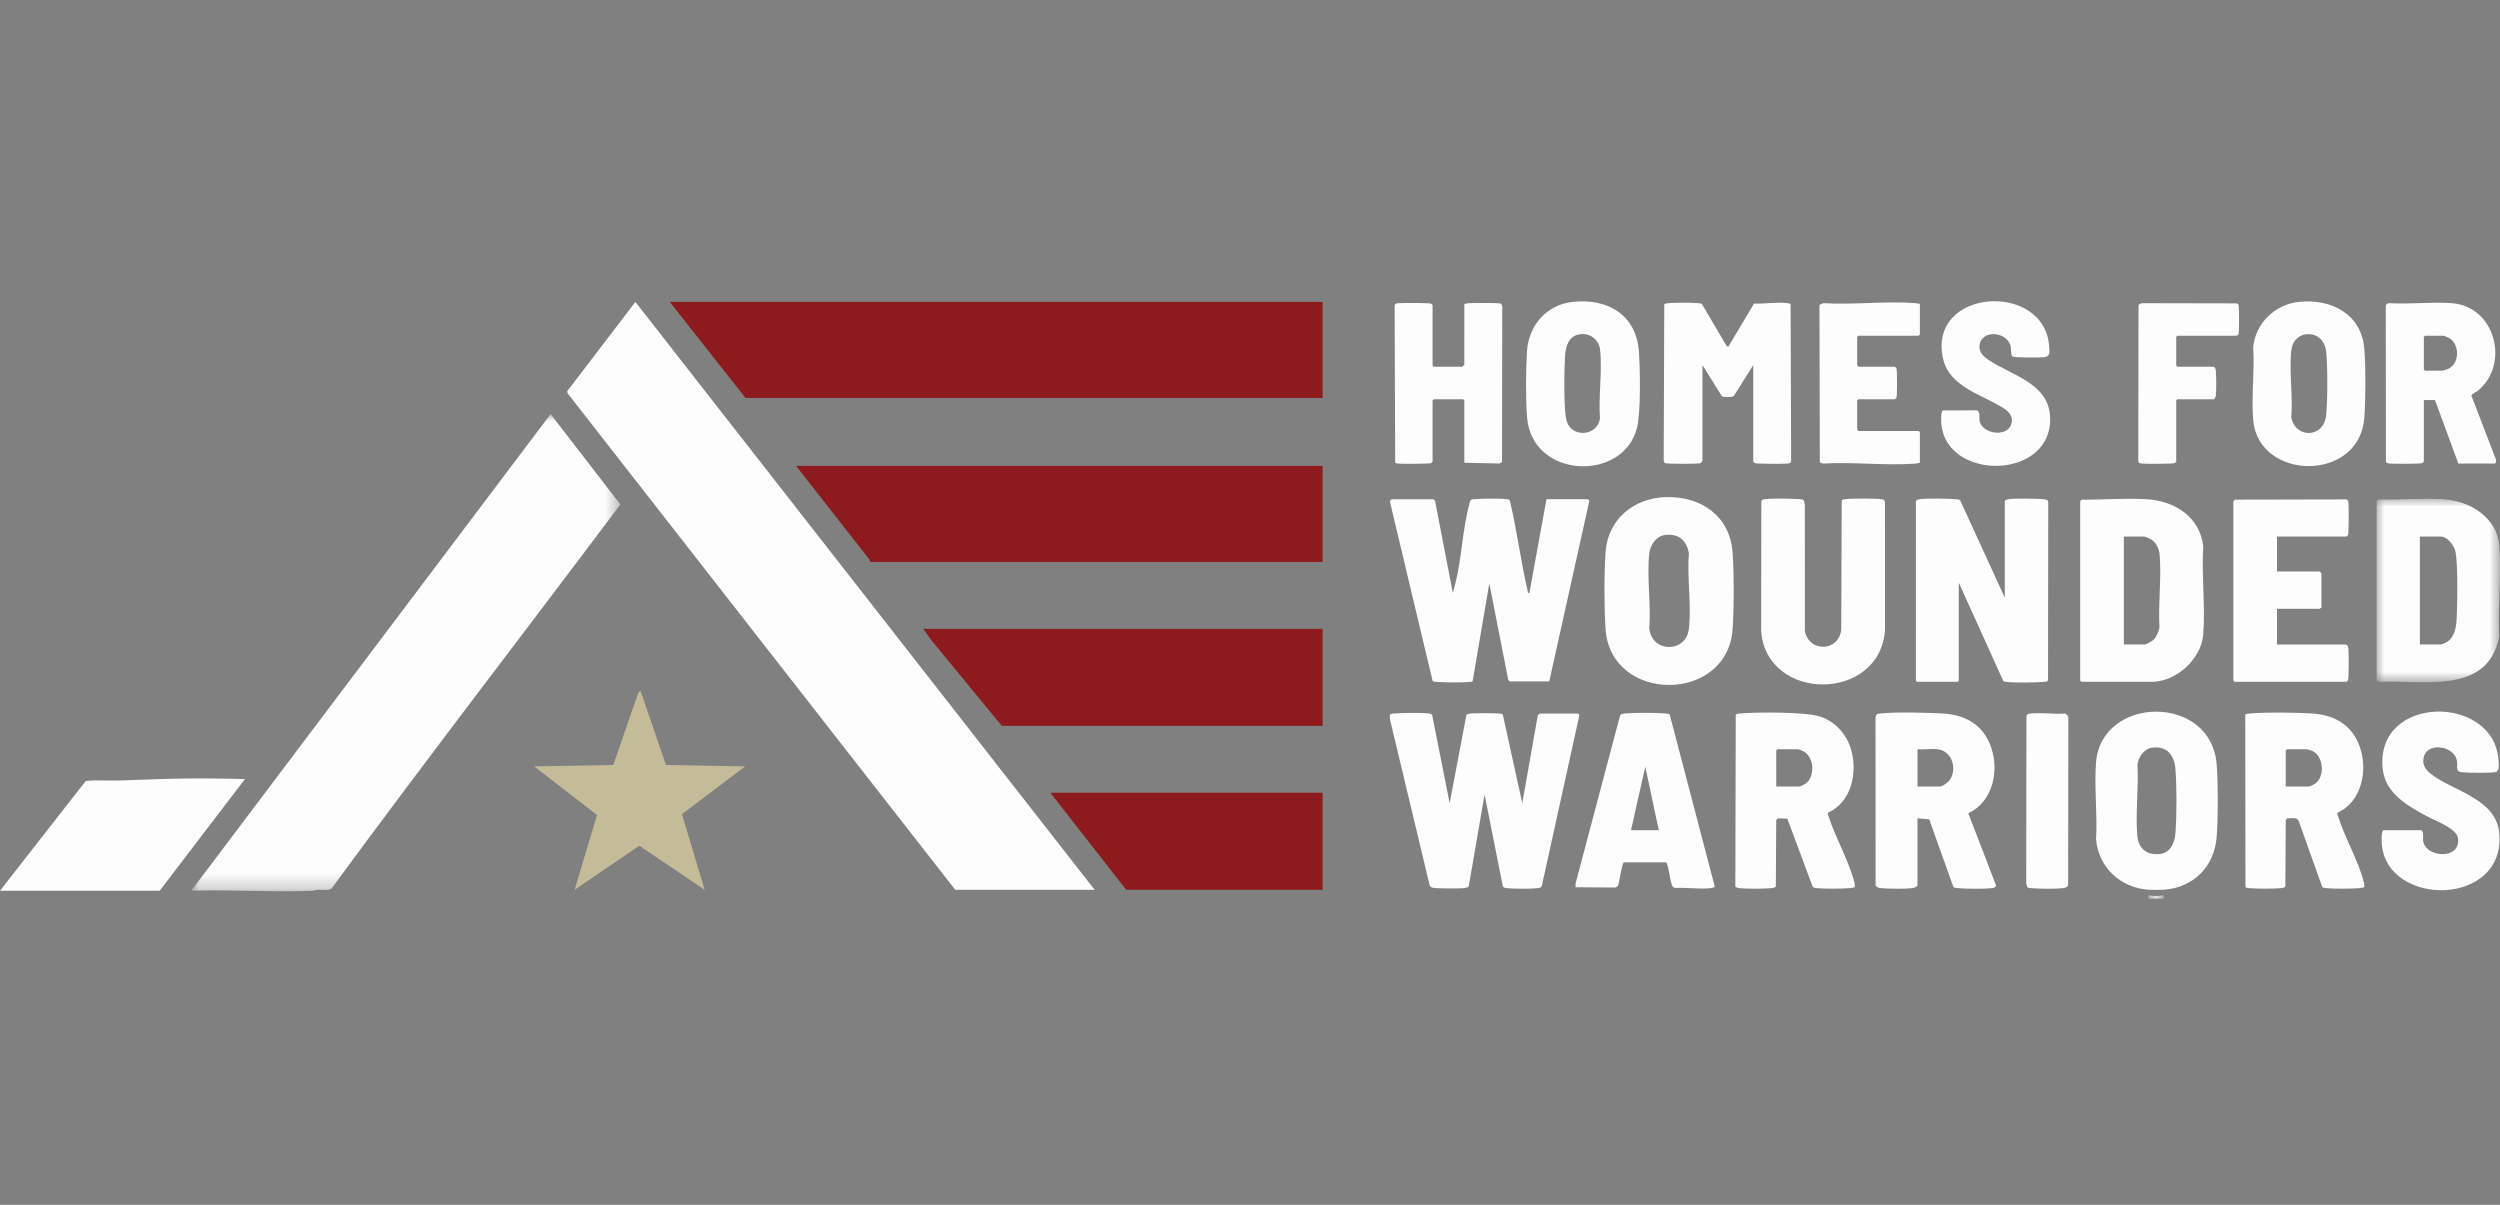 <svg height="80" viewBox="0 0 166 80" width="166" xmlns="http://www.w3.org/2000/svg" xmlns:xlink="http://www.w3.org/1999/xlink"><rect x="0" y="0" width="166" height="80" fill="#808080" stroke="none"/><mask id="a" fill="#fff"><path d="m0 0h28.492v31.686h-28.492z" fill="#fff" fill-rule="evenodd"/></mask><mask id="b" fill="#fff"><path d="m0 .079h1.001v.842h-1.001z" fill="#fff" fill-rule="evenodd"/></mask><mask id="c" fill="#fff"><path d="m0 0h8.193v12.182h-8.193z" fill="#fff" fill-rule="evenodd"/></mask><g fill="none" fill-rule="evenodd" transform="translate(0 20)"><path d="m37.663 5.975.023.138 25.74 32.968h9.257l-30.493-39.032z" fill="#fdfdfd"/><path d="m0 31.65 23.863-31.65 4.63 6.003c-6.38 8.505-12.879 16.922-19.171 25.492-.194.171-.635.073-.908.093-.124.009-.24.059-.374.064-2.653.107-5.38-.085-8.04-.003" fill="#fdfdfd" mask="url(#a)" transform="translate(12.698 7.494)"/><path d="m87.82.049v6.38h-38.312l-5.035-6.38z" fill="#8d1a1c"/><path d="m87.82 10.933v6.38h-30.024l-.061-.155-4.88-6.226z" fill="#8d1a1c"/><path d="m87.82 21.755v6.443h-21.298l-4.658-5.662-.564-.78z" fill="#8d1a1c"/><path d="m87.82 32.638v6.443h-13.042l-5.035-6.443z" fill="#8d1a1c"/><path d="m0 39.144 5.693-7.287c.716-.076 1.441-.011 2.16-.029 1.363-.036 2.759-.114 4.123-.131 1.427-.017 2.862-.006 4.287.034l-5.66 7.413z" fill="#fdfdfd"/><path d="m42.533 25.883 1.687 4.913 5.257.092-4.195 3.17 1.505 5.023-4.337-2.927-4.294 2.927 1.487-4.965-4.177-3.229 5.257-.092 1.672-4.833z" fill="#c4bc99"/><g fill="#fdfdfd"><path d="m1.001.46v.238h-1.001v-.238c.301.085.7.083 1.001 0" mask="url(#b)" transform="translate(142.657 38.976)"/><path d="m95.15 13.15c.046.008.136.065.141.126l1.177 6.093.167-.623c.427-1.675.479-3.69.946-5.325.023-.079.028-.163.093-.224.062-.056.138-.043.213-.05.456-.046 1.728-.059 2.166 0.0.091.012.162.017.206.11.473 1.991.724 4.04 1.189 6.032.019.081-.035.092.104.079l1.133-6.219h2.74c.008 0 .097.084.107.107l-2.662 11.988-2.636-0-.091-.119-1.252-6.389-1.106 6.482c-.039.058-.098.048-.155.055-.491.059-1.769.049-2.272 0-.088-.009-.176.006-.238-.078l-2.834-11.902c.01-.038.106-.144.124-.144z"/><path d="m104.741 27.379c.026.004.127.057.134.089l-2.507 11.398c-.071.081-.16.096-.261.108-.463.054-1.533.044-2.006.002-.117-.011-.231-.009-.311-.111l-1.214-6.11-1.054 6.113c-.044.065-.235.096-.317.105-.288.029-1.938.037-2.12-.04-.069-.029-.135-.083-.159-.157l-2.634-11.014-.006-.322c.087-.046.182-.056.28-.063.55-.04 1.805-.069 2.324-0.0.093.012.156.021.207.109l1.16 5.85 1.109-5.847c.032-.043.076-.069.126-.085.21-.069 1.732-.052 2.035-.026.09.008.178.006.257.059l1.295 5.898 1.032-5.846c.022-.03.132-.109.155-.109z"/><path d="m127.217 13.282c.023-.082.155-.124.234-.134.516-.07 1.886-.046 2.429 0.0.096.008.194.006.274.068l2.964 6.469v-6.403c0-.067.165-.125.234-.134.497-.067 1.8-.044 2.323 0.0.158.013.304.01.328.197l-.013 11.821c-.062.11-.154.098-.261.108-.54.053-2.016.069-2.535-0-.073-.01-.137-.012-.185-.078l-2.948-6.512v6.508l-.079.079h-2.688l-.079-.079z"/><path d="m141.023 22.794h1.397c.079 0 .503-.237.582-.314.172-.17.359-.585.387-.825-.096-1.558.148-3.31.008-4.845-.034-.369-.226-.784-.546-.983-.077-.048-.419-.201-.484-.201h-1.344zm-2.898-9.512c.005-.018.082-.093.106-.105 1.411.014 2.884-.111 4.297-.03 1.866.108 3.549 1.167 3.767 3.136-.116 1.902.148 3.972 0 5.853-.127 1.614-1.791 3.134-3.401 3.134h-4.69l-.079-.079z"/><path d="m2.872 9.675h1.397c.028 0 .257-.09.308-.114.515-.247.683-.861.722-1.386.065-.89.121-3.978-.079-4.721-.101-.377-.527-.946-.951-.946h-1.397zm-2.756-9.633c1.411.049 2.913-.102 4.313-.013 1.746.111 3.565 1.187 3.715 3.083.154 1.943-.113 4.092-.008 6.056-.754 3.862-5.039 2.859-7.927 2.986l-.209-.107v-11.91z" mask="url(#c)" transform="translate(157.807 13.119)"/><path d="m110.498 15.534c-.533.09-.922.668-.982 1.179-.181 1.551.123 3.416-.005 5.0.163 1.653 2.411 1.645 2.621.092.207-1.54-.127-3.464.013-5.045-.139-.892-.73-1.381-1.647-1.226m.108-2.526c2.341-.071 4.277 1.258 4.44 3.697.096 1.43.098 3.634 0 5.063-.34 4.955-8.105 4.95-8.436 0-.096-1.435-.103-3.685 0-5.116.156-2.175 1.872-3.58 3.996-3.645"/><path d="m119.774 13.215.067.275.003 8.429c.289 1.405 2.243 1.368 2.414-.106l.032-8.558c.049-.088.119-.096.209-.108.448-.058 1.983-.059 2.429 0 .134.018.206.044.233.188l.004 8.485c-.33 4.817-7.844 4.82-8.225.106l.013-8.634c.039-.115.116-.13.224-.145.503-.067 1.795-.044 2.323 0.0.096.008.193.008.275.067"/><path d="m128.666 29.75c-.414-.051-.919.038-1.344 0v2.477h1.502c.157 0 .53-.286.629-.425.526-.737.171-1.933-.787-2.052zm-1.344 9.038c-.028.099-.241.174-.341.186-.469.056-1.578.045-2.059.001-.159-.014-.305-.035-.382-.197l-.005-11.159.06-.175c.065-.048.145-.057.224-.065 1.082-.116 3.046-.063 4.167-.002 1.406.076 2.554.651 3.125 1.986.693 1.619.294 3.853-1.418 4.634l1.845 4.795c-.004.138-.182.17-.288.182-.528.062-1.671.044-2.216.001-.112-.009-.224-.024-.327-.069l-1.607-4.506-.778-.065z"/><path d="m151.774 32.227h1.555c.035 0 .338-.15.392-.188.677-.47.575-1.87-.222-2.195-.04-.016-.31-.094-.328-.094h-1.318l-.079.079zm3.429 1.743c-.02.055.006.104.021.154.43 1.431 1.405 3.081 1.741 4.478.025.104.046.206.02.312-.111.024-.22.052-.335.06-.585.04-1.589.052-2.165 0-.103-.009-.203-.008-.287-.082l-1.555-4.347c-.108-.331-.506-.19-.783-.203l-.086.124-.026 4.401c-.085.095-.197.097-.314.107-.534.048-1.523.043-2.06-0-.096-.008-.193-.008-.275-.067l-.014-11.451c.087-.069.184-.071.289-.08 1.139-.096 3.012-.07 4.168 0.0.829.051 1.633.291 2.262.847 1.624 1.435 1.515 4.802-.601 5.747z"/><path d="m117.942 32.227h1.555c.047 0 .361-.164.421-.211.602-.466.544-1.693-.114-2.099-.066-.041-.36-.167-.413-.167h-1.37l-.079.079zm3.429 1.744c-.031.043.028.176.047.234.444 1.388 1.387 3.052 1.715 4.397.025.104.046.205.02.312-.111.024-.22.052-.335.06-.586.04-1.587.052-2.165 0-.106-.01-.199-.007-.286-.083l-1.687-4.532-.652-.018-.086.124-.026 4.401c-.085.095-.197.097-.314.107-.503.045-1.619.054-2.111-.002-.099-.011-.192-.027-.263-.106l.026-11.411c.087-.069.184-.071.289-.08 1.119-.095 4.294-.112 5.287.198 1.028.321 1.807 1.199 2.093 2.229.427 1.54.008 3.462-1.55 4.168z"/><path d="m113.041 10.594c-.009.041-.075.118-.106.158-.102.061-2.27.061-2.372 0-.046-.027-.081-.117-.093-.17l.037-10.361c.052-.082.203-.083.292-.09.512-.042 1.444-.044 1.954 0 .087.008.173.009.253.051l1.624 2.763.123.088 1.713-2.873c.686.02 1.579-.116 2.243-.029.074.01.136.012.187.076l.037 10.429c-.05.142-.151.133-.276.146-.241.024-2.024.022-2.136-.03-.025-.012-.106-.096-.106-.105v-6.403l-1.291 2.055c-.106.088-.683.084-.794.004l-1.287-2.059z"/><path d="m142.854 29.657c-.508.087-.876.639-.929 1.126.091 1.526-.141 3.231-.005 4.736.077.853.663 1.279 1.501 1.187.708-.078.982-.767 1.03-1.395.086-1.152.09-3.121-.003-4.27-.075-.924-.603-1.554-1.594-1.385m.804 9.42c-.302.018-.7.019-1.001 0-1.856-.116-3.313-1.483-3.48-3.344.102-1.662-.13-3.472 0-5.116.35-4.44 7.661-4.577 8.011.161.098 1.323.098 3.471 0 4.794-.146 1.973-1.557 3.385-3.53 3.505"/><path d="m151.194 15.627v2.319h2.819c.009 0 .132.122.132.132v2.293c-.052-.017-.114.053-.132.053h-2.819v2.371h4.558c.154 0 .177.226.187.34.021.249.027 1.911-.029 2.03-.012.025-.095.106-.105.106h-7.43l-.079-.079v-11.91c0-.009.081-.093.106-.105l7.392-.016c.142.05.133.151.146.276.023.238.022 1.972-.03 2.084-.012.025-.095.106-.105.106z"/><path d="m110.143 35.125-.896-4.216-.948 4.216zm.725-7.682 2.992 11.423c-.072.077-.165.095-.265.106-.728.082-1.616-.054-2.361-.012-.052-.013-.101-.034-.141-.069-.207-.181-.283-1.537-.475-1.633l-2.794-0c-.136.081-.285 1.272-.381 1.516-.031.08-.085.121-.159.157l-2.668-.018.007-.272 2.948-11.122c.068-.132.2-.132.33-.144.682-.062 2.007-.058 2.692 0.0.096.008.194.008.275.067z"/><path d="m160.759 35.125c.207.058.108.574.144.752.222 1.098 2.533 1.22 2.303-.248-.099-.633-1.62-1.181-2.158-1.478-1.285-.708-2.697-1.522-2.844-3.164-.438-4.896 7.401-4.889 7.695-.528.016.243.088.745-.198.807-.356.077-1.789.049-2.204.014-.511-.043-.288-.362-.353-.754-.163-.984-1.829-1.229-2.16-.393-.2.506-.013.895.385 1.219 1.444 1.176 4.365 1.633 4.579 3.958.451 4.905-7.403 4.95-7.791.783-.014-.151-.065-.968.125-.968z"/><path d="m161.022 2.294-.079.079v2.161l.079.079h1.159c.035 0 .307-.087.364-.111.775-.329.796-1.613.102-2.042-.066-.041-.36-.167-.413-.167zm.659 4.269h-.738v4.084c0 .009-.081.093-.106.104-.112.052-1.895.054-2.137.03-.125-.012-.226-.003-.276-.145l-.009-10.317c.017-.125.11-.189.233-.188 1.354.085 2.827-.104 4.167.001 2.887.226 3.843 4.046 1.736 5.797-.121.101-.438.219-.45.345l1.626 4.228c.039.071.002.277-.068.277h-2.424z"/><path d="m97.232.186c.096-.024.186-.047.287-.055.246-.019 2.045-.026 2.137.028.046.027.081.117.093.171l-.014 10.344-.16.104-2.344-.051v-4.137l-.079-.079h-1.95l-.079.079v4.058c0 .009-.081.093-.106.105-.1.047-1.972.058-2.189.03-.074-.01-.137-.012-.187-.077l-.037-10.429c.05-.142.151-.133.276-.145.241-.024 2.024-.022 2.137.03.025.012.106.096.106.105v4.005l.079.079h1.897c.009 0 .132-.123.132-.132z"/><path d="m104.859 2.202c-.683.116-.895.781-.937 1.382-.059.846-.109 3.679.105 4.379.346 1.134 2.029.996 2.212-.165-.112-1.449.165-3.164.005-4.58-.079-.699-.698-1.132-1.384-1.015m-.419-2.159c2.333-.247 4.222.872 4.385 3.333.078 1.174.132 3.916-.121 4.99-.86 3.656-6.992 3.464-7.309-.67-.093-1.215-.084-3.155-.003-4.376.115-1.721 1.297-3.091 3.047-3.277"/><path d="m153.078 2.203c-.515.074-.87.515-.93 1.019-.165 1.385.112 3.058-.006 4.474.251 1.44 2.155 1.41 2.313-.112.103-.996.105-3.212.006-4.209-.075-.754-.599-1.285-1.382-1.172m-.42-2.159c2.148-.219 4.141.803 4.331 3.121.101 1.232.093 3.346 0 4.583-.323 4.292-7.017 4.188-7.376.158-.138-1.546.103-3.283-.003-4.849.156-1.604 1.45-2.85 3.047-3.013"/><path d="m131.248 7.248c.267.048.158.507.196.7.169.851 1.731 1.09 2.07.302.221-.513-.067-.883-.484-1.15-1.386-.888-3.578-1.395-4.006-3.266-1.081-4.719 6.805-5.201 7.045-.774.018.34.071.612-.341.659-.251.029-1.916.029-2.071-.036-.168-.071-.104-.474-.141-.653-.218-1.066-2.046-1.181-2.08-.018-.012.402.291.672.589.877 1.48 1.012 3.941 1.527 4.095 3.704.303 4.283-6.857 4.416-7.212.572-.013-.144-.063-.915.125-.915z"/><path d="m127.48.186v2.029l-.079.079h-4.005l-.079.079v1.897l.079.079h2.424c.009 0 .093.081.105.106.05.107.05 1.842 0 1.948-.012.025-.096.106-.105.106h-2.424l-.079.079v1.95l.079.079h4.005l.079.079v2.029c-.096.025-.186.047-.287.055-1.982.156-4.167-.124-6.17 0l-.187-.077-.022-10.466.261-.108c1.987.124 4.153-.154 6.118 0.0.102.008.191.031.287.055"/><path d="m144.501 10.647c-.005.017-.082.093-.106.105-.112.052-1.895.054-2.137.03-.125-.012-.226-.003-.276-.145l.015-10.398.209-.107 6.316.013c.047.014.095.05.116.094.049.101.048 1.845-.001 1.949-.012.025-.096.106-.105.106h-3.952l-.079.079v1.897l.079.079h2.424c.046.044.088.094.108.155.059.184.054 1.47.025 1.716-.014.119-.039.208-.133.289h-2.424l-.079.079z"/><path d="m134.607 38.907-.067-.275.015-11.059c.02-.165.132-.179.276-.195.709-.076 1.542.055 2.266.001.132.025.241.153.241.286l-.013 11.112c-.062.135-.193.18-.331.196-.495.058-1.602.044-2.111.001-.096-.008-.193-.008-.275-.067"/></g></g></svg>